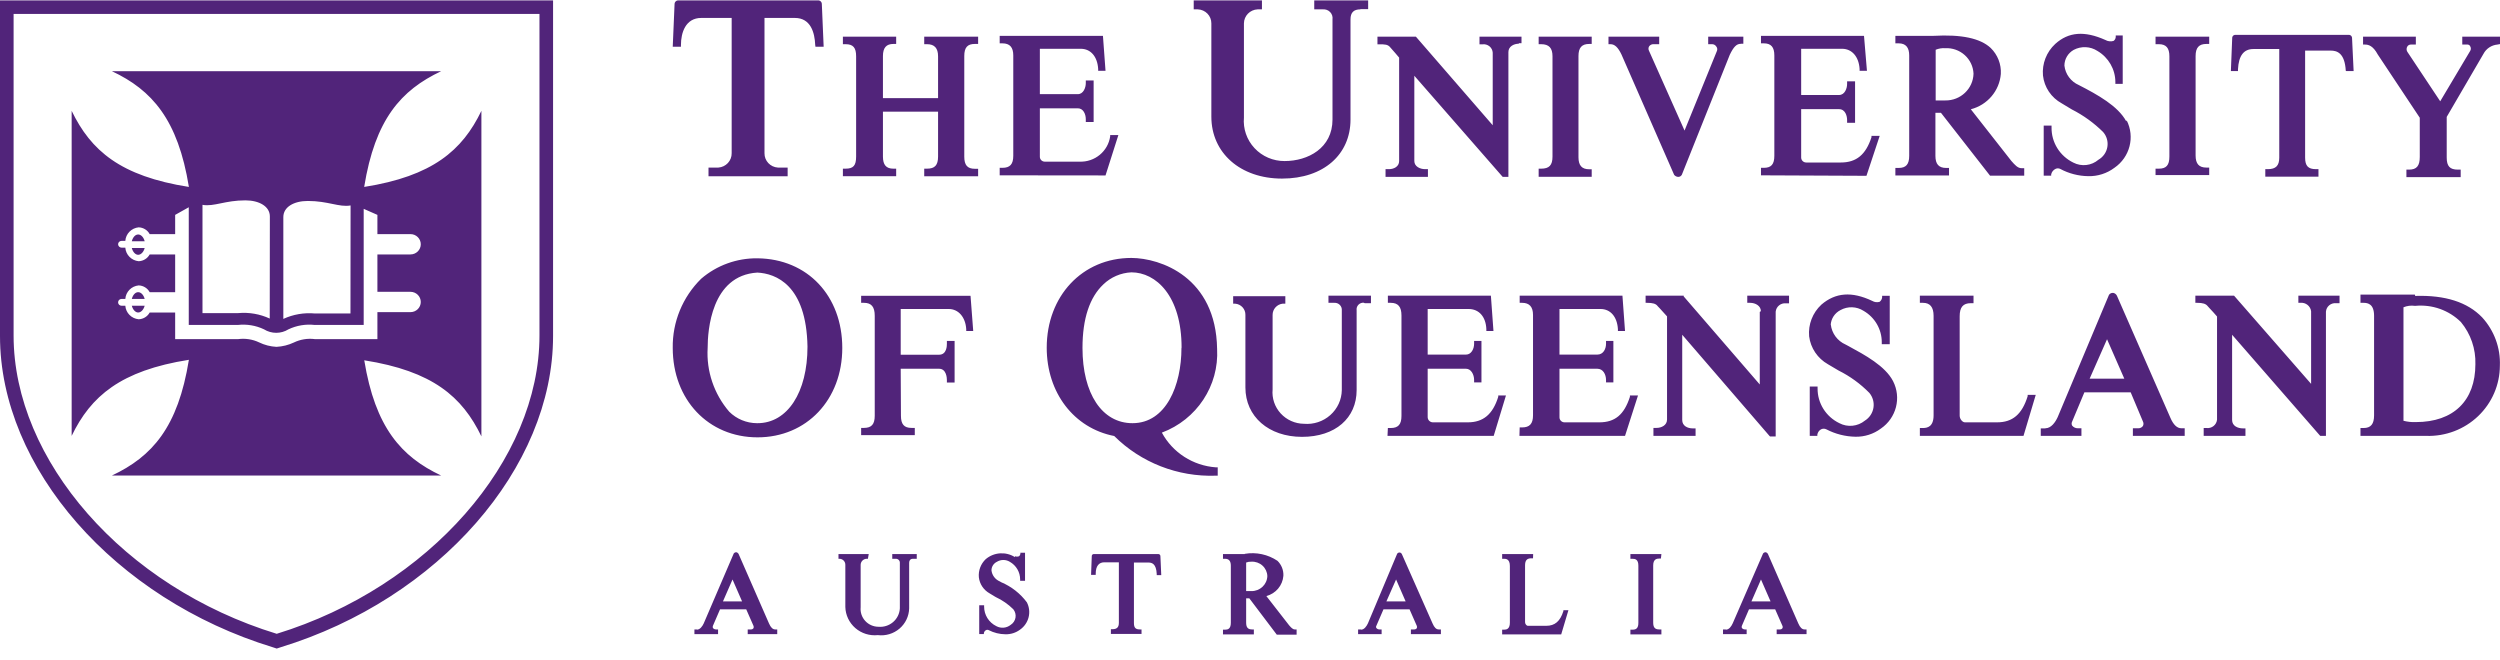 <svg width="216" height="57" viewBox="0 0 216 57" fill="none" xmlns="http://www.w3.org/2000/svg">
<path fill-rule="evenodd" clip-rule="evenodd" d="M47.785 28.996V0.035H0V29.038C0 40.43 9.906 51.739 23.559 55.92L23.908 56.035L24.258 55.92C37.889 51.739 47.785 40.42 47.785 29.038V28.996ZM23.908 54.76C37.085 50.704 46.61 39.74 46.61 28.996V1.205H1.175V28.996C1.175 39.74 10.668 50.704 23.908 54.76ZM41.593 37.703C39.932 34.265 37.373 32.06 31.472 31.13C32.418 36.921 34.659 39.462 38.122 41.089H9.663C13.145 39.448 15.378 36.929 16.32 31.087C10.425 32.017 7.842 34.233 6.191 37.661V9.577C7.853 13.016 10.404 15.221 16.32 16.151C15.378 10.33 13.134 7.779 9.663 6.149H38.122C34.64 7.79 32.407 10.319 31.465 16.151C37.36 15.221 39.942 13.005 41.593 9.577V37.703ZM20.585 27.052C21.518 26.968 22.456 27.131 23.305 27.523L23.316 18.701C23.316 17.834 22.395 17.311 21.199 17.311C20.326 17.311 19.651 17.449 19.074 17.567C18.483 17.688 17.993 17.788 17.495 17.698V27.052H20.585ZM30.28 27.084H27.2C26.267 27 25.328 27.162 24.48 27.554V18.754C24.48 17.886 25.39 17.363 26.596 17.363C27.471 17.363 28.146 17.502 28.723 17.62C29.312 17.74 29.798 17.84 30.29 17.75L30.28 27.084ZM25.39 29.592C25.951 29.321 26.581 29.219 27.2 29.299H32.608V26.969H35.465C35.956 26.969 36.355 26.576 36.355 26.091C36.355 25.606 35.956 25.213 35.465 25.213H32.608V21.983H35.465C35.956 21.983 36.355 21.59 36.355 21.105C36.355 20.62 35.956 20.227 35.465 20.227H32.608V18.566L31.423 18.043V28.076H27.189C26.413 27.988 25.628 28.119 24.924 28.453C24.278 28.857 23.454 28.857 22.808 28.453C22.104 28.119 21.319 27.988 20.543 28.076H16.309V17.907L15.134 18.566V20.227H12.933C12.744 19.878 12.381 19.655 11.981 19.642C11.358 19.702 10.871 20.197 10.827 20.813H10.499C10.335 20.813 10.203 20.944 10.203 21.105C10.208 21.265 10.338 21.392 10.499 21.398H10.827C10.871 22.014 11.358 22.509 11.981 22.569C12.381 22.555 12.744 22.332 12.933 21.983H15.134V25.244H12.933C12.744 24.895 12.381 24.672 11.981 24.659C11.358 24.718 10.871 25.213 10.827 25.829H10.499C10.335 25.829 10.203 25.96 10.203 26.122C10.203 26.284 10.335 26.415 10.499 26.415H10.827C10.871 27.031 11.358 27.526 11.981 27.585C12.381 27.572 12.744 27.349 12.933 27H15.134V29.299H20.585C21.2 29.218 21.825 29.316 22.384 29.581C22.854 29.81 23.365 29.941 23.887 29.968C24.408 29.941 24.919 29.813 25.39 29.592ZM12.499 20.844H11.388C11.473 20.509 11.684 20.259 11.938 20.259C12.192 20.259 12.415 20.509 12.499 20.844ZM12.499 25.829H11.388C11.473 25.495 11.684 25.244 11.938 25.244C12.192 25.244 12.415 25.495 12.499 25.829ZM129.056 37.661H119.88L119.912 36.981H120.155C120.801 36.981 121.087 36.678 121.087 35.936V27.261C121.087 26.509 120.801 26.164 120.155 26.164H119.912V25.547H128.813L129.035 28.599H128.421V28.442C128.379 27.366 127.786 26.697 126.886 26.697H123.351V30.637H126.664C127.119 30.637 127.363 30.146 127.363 29.697V29.456H127.998V33.041H127.363V32.832C127.363 32.351 127.098 31.86 126.664 31.86H123.351V36.041C123.351 36.163 123.402 36.281 123.492 36.366C123.582 36.451 123.703 36.496 123.828 36.49H126.812C128.146 36.49 128.971 35.811 129.448 34.285V34.17H130.114L129.056 37.661ZM140.402 37.661H131.279L131.3 36.929H131.511C132.157 36.929 132.453 36.615 132.453 35.884V27.209C132.453 26.519 132.146 26.164 131.511 26.164H131.3V25.547H140.179L140.402 28.599H139.788V28.442C139.724 27.366 139.142 26.697 138.285 26.697H134.739V30.637H138.01C138.528 30.637 138.761 30.146 138.761 29.697V29.456H139.396V33.041H138.761V32.832C138.761 32.351 138.507 31.86 138.01 31.86H134.739V36.041C134.734 36.158 134.777 36.272 134.859 36.357C134.941 36.442 135.054 36.49 135.173 36.49H138.179C139.534 36.49 140.327 35.832 140.825 34.285V34.17H141.523L140.402 37.661ZM192.97 25.547H189.679V26.164H189.837C190.324 26.164 190.589 26.247 190.748 26.456L190.928 26.655C191.129 26.864 191.298 27.052 191.552 27.345V36.26C191.531 36.476 191.422 36.674 191.251 36.81C191.079 36.946 190.86 37.008 190.642 36.981H190.398V37.661H194.007V37.013H193.796C193.33 37.013 192.854 36.793 192.854 36.291V28.923L200.421 37.608L200.474 37.661H200.961V26.927C200.977 26.712 201.08 26.513 201.248 26.375C201.416 26.237 201.633 26.172 201.85 26.195H202.136V25.547H198.579V26.164H198.749C199.21 26.115 199.625 26.441 199.68 26.895V33.166L193.023 25.547H192.97ZM151.324 51.959L152.149 50.067L152.975 51.959H151.324ZM148.868 54.383H149.112V54.404C149.398 54.404 149.588 54.112 149.705 53.861L152.329 47.82C152.385 47.749 152.472 47.71 152.562 47.715C152.646 47.737 152.715 47.795 152.753 47.872L155.377 53.871C155.525 54.216 155.705 54.383 155.907 54.383H156.086V54.791H153.504V54.383H153.8C153.88 54.382 153.955 54.343 154.001 54.279C154.035 54.213 154.035 54.135 154.001 54.07L153.377 52.648H151.112L150.498 54.07C150.472 54.13 150.472 54.198 150.498 54.258C150.563 54.337 150.66 54.383 150.763 54.383H150.911V54.791H148.868V54.383ZM143.545 47.872H140.867V48.279H141.058C141.291 48.279 141.555 48.342 141.555 48.875V53.809C141.555 54.227 141.407 54.404 141.058 54.404H140.867V54.812H143.545V54.383H143.354C142.984 54.383 142.836 54.206 142.836 53.788V48.854C142.836 48.321 143.132 48.259 143.354 48.259H143.503L143.545 47.872ZM132.464 47.872H129.786V48.279H129.956C130.083 48.279 130.453 48.279 130.453 48.896V53.798C130.453 54.342 130.167 54.404 129.956 54.404H129.786V54.812H134.888L135.512 52.721H135.078V52.795C134.803 53.673 134.348 54.07 133.596 54.07H132.009C131.892 54.07 131.765 53.913 131.765 53.756V48.854C131.765 48.426 131.924 48.238 132.295 48.238H132.453L132.464 47.872ZM119.785 51.959L120.621 50.067L121.446 51.959H119.785ZM117.34 54.383H117.583L117.594 54.404C117.869 54.404 118.07 54.112 118.187 53.861L120.716 47.841C120.769 47.767 120.858 47.727 120.949 47.736C121.031 47.757 121.098 47.815 121.129 47.893L123.775 53.871C123.923 54.216 124.092 54.383 124.304 54.383H124.494V54.791H121.902V54.383H122.198C122.281 54.382 122.359 54.343 122.41 54.279C122.443 54.213 122.443 54.135 122.41 54.07L121.785 52.648H119.531L118.917 54.07C118.881 54.127 118.881 54.2 118.917 54.258C118.978 54.336 119.071 54.382 119.171 54.383H119.372V54.791H117.34V54.383ZM107.667 48.603C107.811 48.546 107.966 48.521 108.122 48.53C108.472 48.511 108.816 48.631 109.075 48.866C109.334 49.1 109.487 49.427 109.498 49.774C109.475 50.505 108.862 51.082 108.122 51.07H107.667V48.603ZM105.666 47.872H107.55V47.851C108.536 47.683 109.55 47.901 110.376 48.457C110.724 48.798 110.909 49.27 110.884 49.753C110.818 50.584 110.229 51.284 109.413 51.499L111.381 54.028L111.406 54.056C111.556 54.224 111.698 54.383 111.868 54.383H112.027V54.833H110.313L107.942 51.697H107.667V53.788C107.667 54.206 107.815 54.383 108.175 54.383H108.333V54.812H105.666V54.404H105.846C106.079 54.404 106.344 54.342 106.344 53.809V48.875C106.344 48.468 106.174 48.279 105.846 48.279H105.666V47.872ZM94.331 48.008L94.268 49.67H94.67V49.565C94.67 48.896 94.956 48.583 95.411 48.583H96.67V53.809C96.67 54.195 96.501 54.362 96.12 54.362H95.982V54.77H98.628V54.383H98.491C98.11 54.383 97.972 54.237 97.972 53.829V48.603H99.221C99.528 48.603 99.898 48.708 99.941 49.586V49.691H100.332L100.258 48.029C100.249 47.946 100.183 47.881 100.099 47.872H94.49C94.405 47.877 94.337 47.944 94.331 48.029V48.008ZM81.134 31.86H77.821L77.842 35.926C77.842 36.657 78.117 36.971 78.752 36.971H79.038V37.598H74.403V36.971H74.646C75.291 36.971 75.577 36.668 75.577 35.926V27.282C75.577 26.509 75.291 26.164 74.646 26.164H74.403V25.558H83.854L84.086 28.599H83.483V28.442C83.42 27.397 82.806 26.697 81.97 26.697H77.821V30.648H81.134C81.811 30.648 81.811 29.853 81.811 29.697V29.456H82.478V33.051H81.811V32.832C81.811 32.675 81.779 31.86 81.134 31.86ZM75.059 47.872H72.445V48.279H72.561C72.839 48.302 73.049 48.537 73.037 48.813V52.439C73.054 53.14 73.367 53.801 73.899 54.264C74.432 54.726 75.136 54.948 75.842 54.874C76.519 54.957 77.199 54.754 77.716 54.313C78.232 53.873 78.535 53.238 78.551 52.565V48.635C78.551 48.468 78.615 48.279 78.879 48.279H79.207V47.872H77.091V48.279H77.387C77.484 48.273 77.579 48.309 77.648 48.377C77.717 48.445 77.753 48.539 77.747 48.635V52.565C77.723 53.021 77.512 53.448 77.163 53.748C76.813 54.047 76.356 54.194 75.895 54.153C75.459 54.15 75.044 53.965 74.753 53.645C74.461 53.325 74.319 52.899 74.36 52.471V48.813C74.358 48.541 74.563 48.312 74.836 48.279H74.985L75.059 47.872ZM63.29 50.067L62.464 51.959H64.115L63.29 50.067ZM60.242 54.383H59.998V54.791H62.041V54.383H61.861C61.758 54.383 61.661 54.337 61.596 54.258C61.571 54.198 61.571 54.13 61.596 54.07L62.21 52.648H64.475L65.1 54.07C65.133 54.135 65.133 54.213 65.1 54.279C65.053 54.343 64.978 54.382 64.898 54.383H64.602V54.791H67.153V54.383H66.973C66.772 54.383 66.592 54.216 66.444 53.871L63.819 47.872C63.782 47.795 63.712 47.737 63.628 47.715C63.538 47.71 63.451 47.749 63.396 47.82L60.803 53.861C60.686 54.112 60.485 54.404 60.199 54.404L60.242 54.383ZM12.499 26.415H11.388C11.473 26.749 11.695 27 11.938 27C12.182 27 12.415 26.749 12.499 26.415ZM12.499 21.429H11.388C11.473 21.764 11.695 22.015 11.938 22.015C12.182 22.015 12.415 21.764 12.499 21.429ZM71.164 4.038H70.455L70.434 3.881C70.391 2.815 70.042 1.55 68.677 1.55H66.052V13.235C66.04 13.891 66.553 14.44 67.216 14.479H68.052V15.231H61.215V14.479H62.062C62.721 14.434 63.228 13.887 63.216 13.235V1.55H60.591C59.226 1.55 58.834 2.836 58.834 3.881V4.038H58.125L58.284 0.317C58.297 0.171 58.412 0.054 58.559 0.035H70.741C70.884 0.058 70.993 0.174 71.005 0.317L71.164 4.038ZM69.767 29.947C69.767 33.908 68.031 36.563 65.449 36.563H65.396C64.497 36.558 63.637 36.201 63.004 35.57C61.689 34.039 61.022 32.066 61.141 30.062C61.141 28.589 61.438 23.791 65.438 23.551C67.015 23.634 69.672 24.596 69.767 29.947ZM65.459 22.318C69.767 22.37 72.773 25.558 72.773 30.062C72.773 34.536 69.693 37.786 65.449 37.786C61.205 37.786 58.125 34.536 58.125 30.062C58.089 27.823 58.975 25.665 60.58 24.084C61.931 22.922 63.668 22.293 65.459 22.318ZM79.853 15.231H84.51V14.583H84.224C83.578 14.583 83.314 14.259 83.314 13.538V4.842C83.314 4.1 83.589 3.797 84.224 3.797H84.51V3.17H79.853V3.818H80.096C80.742 3.818 81.049 4.163 81.049 4.863V8.48H76.286V4.842C76.286 4.121 76.583 3.797 77.186 3.797H77.429V3.17H72.826V3.818H73.058C73.715 3.818 73.969 4.121 73.969 4.863V13.528C73.969 14.312 73.725 14.573 73.058 14.573H72.826V15.221H77.429V14.573H77.186C76.561 14.573 76.286 14.239 76.286 13.528V9.65H81.049V13.528C81.049 14.28 80.763 14.573 80.096 14.573H79.853V15.231ZM85.166 48.311C85.874 47.709 86.897 47.637 87.685 48.133L87.695 48.06C87.808 48.103 87.932 48.103 88.045 48.06C88.111 48.009 88.153 47.934 88.161 47.851V47.757H88.563V50.182H88.14V50.067C88.142 49.438 87.803 48.855 87.251 48.541C86.908 48.329 86.472 48.329 86.129 48.541C85.847 48.679 85.667 48.961 85.663 49.272C85.709 49.698 85.984 50.066 86.383 50.234L86.51 50.307C87.391 50.68 88.155 51.279 88.722 52.042C89.146 52.866 88.893 53.871 88.129 54.404C87.767 54.673 87.323 54.813 86.87 54.801C86.368 54.797 85.875 54.675 85.43 54.446C85.355 54.405 85.263 54.405 85.187 54.446C85.092 54.498 85.026 54.591 85.007 54.697V54.781H84.605V52.293H85.028V52.408C85.023 53.126 85.434 53.784 86.087 54.101C86.485 54.316 86.975 54.27 87.325 53.986C87.547 53.845 87.697 53.618 87.74 53.361C87.782 53.104 87.712 52.841 87.547 52.638C87.111 52.207 86.603 51.853 86.044 51.593C86.006 51.571 85.968 51.548 85.929 51.526L85.929 51.526C85.785 51.443 85.638 51.359 85.505 51.269C84.987 50.979 84.641 50.462 84.573 49.879C84.52 49.294 84.738 48.718 85.166 48.311ZM95.517 15.158L96.628 11.667H95.919V11.782C95.735 13.073 94.592 14.017 93.273 13.967H90.267C90.153 13.967 90.044 13.921 89.964 13.841C89.884 13.76 89.841 13.651 89.844 13.538V9.358H93.125C93.591 9.358 93.813 9.849 93.813 10.298V10.539H94.49V6.954H93.813V7.184C93.813 7.581 93.601 8.135 93.125 8.135H89.844V4.215H93.379C94.236 4.215 94.818 4.884 94.882 5.961V6.118H95.517L95.294 3.097H86.373V3.745H86.605C87.251 3.745 87.547 4.09 87.547 4.79V13.455C87.547 14.197 87.261 14.5 86.605 14.5H86.373V15.148L95.517 15.158ZM97.845 36.563C100.756 36.563 102.078 33.292 102.078 30.062L102.089 30.041C102.089 25.547 99.867 23.53 97.75 23.53C96.84 23.573 95.977 23.945 95.326 24.575C94.151 25.683 93.527 27.523 93.527 30.062C93.527 34.013 95.22 36.563 97.845 36.563ZM105.158 30.146C105.063 23.938 100.269 22.297 97.75 22.286C93.516 22.286 90.437 25.578 90.437 30.041C90.437 33.929 92.786 36.992 96.268 37.671C98.581 39.971 101.761 41.214 105.042 41.099H105.211V40.378H105.052C103.078 40.237 101.315 39.104 100.385 37.379C103.4 36.25 105.331 33.326 105.158 30.146ZM118.208 0.787H117.541V0.808C116.959 0.808 116.684 1.08 116.684 1.676V10.33C116.684 13.34 114.366 15.43 110.768 15.43C107.169 15.43 104.661 13.214 104.661 10.079V2.02C104.667 1.369 104.146 0.831 103.486 0.808H103.137V0.035H109.032V0.808H108.661C108.002 0.836 107.481 1.369 107.476 2.02V10.152C107.39 11.123 107.722 12.084 108.391 12.8C109.059 13.517 110.003 13.921 110.99 13.915C113.011 13.915 115.128 12.796 115.128 10.33V1.676C115.161 1.444 115.086 1.211 114.923 1.042C114.76 0.873 114.527 0.787 114.292 0.808H113.551V0.035H118.208V0.787ZM117.912 26.195H118.451V25.547H114.779V26.164H115.266C115.447 26.148 115.626 26.212 115.755 26.339C115.884 26.466 115.949 26.643 115.932 26.822V33.71C115.918 34.534 115.558 35.314 114.937 35.865C114.317 36.416 113.493 36.688 112.662 36.615C111.893 36.607 111.163 36.282 110.649 35.718C110.134 35.154 109.882 34.403 109.953 33.647V27.209C109.949 26.714 110.323 26.296 110.821 26.237H111.053V25.589H106.545V26.08V26.237H106.714C107.225 26.276 107.616 26.703 107.603 27.209V33.48C107.603 35.988 109.614 37.744 112.493 37.744C115.371 37.744 117.213 36.124 117.213 33.7V26.812C117.187 26.64 117.241 26.465 117.36 26.338C117.48 26.21 117.651 26.142 117.827 26.153L117.912 26.195ZM131.458 3.735H131.215L131.236 3.776C130.792 3.776 130.326 4.017 130.326 4.498V15.284H129.839L129.786 15.231L122.198 6.546V13.915C122.198 14.374 122.674 14.615 123.129 14.615H123.373V15.284H119.711V14.615H120.007C120.43 14.615 120.885 14.395 120.885 13.915V4.978L120.557 4.592L120.134 4.111C119.922 3.829 119.647 3.829 119.182 3.829H119.012V3.17H122.335L128.971 10.821V4.55C128.958 4.336 128.857 4.138 128.69 4.001C128.524 3.865 128.308 3.802 128.093 3.829H127.828V3.17H131.458V3.735ZM132.94 15.273H137.523V14.625H137.311C136.666 14.625 136.38 14.291 136.38 13.58V4.842C136.38 4.111 136.676 3.797 137.311 3.797H137.523V3.17H132.94V3.818H133.152C133.84 3.818 134.136 4.153 134.136 4.863V13.528C134.136 14.28 133.85 14.573 133.152 14.573H132.94V15.273ZM150.625 3.776H150.456L150.392 3.787C150.043 3.787 149.779 4.048 149.451 4.738L145.312 15.095C145.253 15.21 145.135 15.282 145.005 15.284C144.865 15.28 144.733 15.215 144.646 15.106L140.095 4.707C139.798 4.09 139.513 3.818 139.142 3.818H138.973V3.17H143.354V3.818H142.804C142.67 3.833 142.55 3.906 142.476 4.017C142.412 4.134 142.412 4.276 142.476 4.393L145.545 11.281L148.35 4.383C148.395 4.258 148.371 4.119 148.286 4.017C148.209 3.893 148.073 3.818 147.927 3.818H147.588V3.17H150.625V3.776ZM152.044 26.948V33.219L145.471 25.61V25.547H142.18V26.164H142.296C142.804 26.164 143.069 26.237 143.227 26.456L143.407 26.645C143.608 26.854 143.778 27.042 144.032 27.334V36.25C144.032 36.741 143.555 36.971 143.122 36.971H142.857V37.661H146.498V37.013H146.254C145.799 37.013 145.344 36.793 145.344 36.291V28.923L152.88 37.661L152.933 37.713H153.419V26.927C153.464 26.486 153.861 26.163 154.308 26.206H154.573V25.547H150.964V26.164H151.207C151.673 26.164 152.139 26.425 152.139 26.885L152.044 26.948ZM162.405 11.741L161.262 15.19L152.149 15.148V14.5H152.393C153.028 14.5 153.303 14.207 153.303 13.455V4.79C153.303 4.079 153.028 3.745 152.393 3.745H152.149V3.097H161.05L161.304 6.118H160.669V5.961C160.606 4.905 160.013 4.215 159.156 4.215H155.621V8.208H158.891C159.399 8.208 159.59 7.623 159.59 7.257V7.027H160.278V10.612H159.59V10.371C159.59 10.027 159.441 9.431 158.891 9.431H155.621V13.611C155.621 13.848 155.815 14.04 156.055 14.04H159.05C160.394 14.04 161.209 13.361 161.696 11.855V11.741H162.405ZM158.171 28.097C158.196 27.544 158.519 27.045 159.018 26.791C159.642 26.445 160.408 26.47 161.008 26.854C161.987 27.417 162.588 28.452 162.585 29.571V29.738H163.273V25.558H162.616V25.694C162.6 25.847 162.52 25.988 162.394 26.08C162.18 26.14 161.95 26.11 161.759 25.997C159.992 25.16 158.584 25.275 157.367 26.321C156.608 27.025 156.218 28.034 156.309 29.059C156.436 30.072 157.04 30.967 157.939 31.473L158.859 32.017C159.848 32.51 160.746 33.164 161.516 33.95C161.813 34.309 161.94 34.776 161.865 35.234C161.79 35.692 161.521 36.096 161.124 36.344C160.503 36.85 159.634 36.937 158.923 36.563C157.759 36.003 157.026 34.831 157.039 33.553V33.396H156.362V37.661H157.018V37.546C157.051 37.357 157.167 37.192 157.335 37.096C157.481 37.02 157.655 37.02 157.801 37.096C158.575 37.499 159.434 37.717 160.309 37.734C161.098 37.749 161.87 37.503 162.5 37.034C163.845 36.119 164.297 34.364 163.558 32.926C162.882 31.621 161.129 30.671 159.722 29.908L159.717 29.905L159.463 29.77C158.756 29.46 158.269 28.803 158.182 28.045L158.171 28.097ZM167.242 8.678H168.067C169.386 8.702 170.477 7.671 170.512 6.368C170.487 5.755 170.215 5.176 169.756 4.762C169.296 4.347 168.688 4.132 168.067 4.163C167.785 4.145 167.502 4.191 167.242 4.299V8.678ZM171.941 15.179H174.893V14.531H174.65C174.333 14.531 174.075 14.239 173.801 13.927L173.801 13.927L173.772 13.894L170.279 9.441C171.713 9.072 172.753 7.848 172.872 6.389C172.919 5.55 172.599 4.732 171.994 4.142C171.094 3.306 169.475 2.961 167.051 3.097H163.76V3.745H164.045C164.659 3.745 164.955 4.1 164.955 4.79V13.465C164.955 14.197 164.68 14.51 164.045 14.51H163.76V15.158H168.395V14.51H168.152C167.506 14.51 167.22 14.176 167.22 13.465V9.744H167.697L171.941 15.179ZM175.888 34.117L174.83 37.661H165.876V36.981H166.141C166.532 36.981 167.062 36.866 167.062 35.884V27.293C167.062 26.53 166.755 26.164 166.141 26.164H165.876V25.547H170.512V26.195H170.279C169.612 26.195 169.316 26.54 169.316 27.324V35.915C169.316 36.197 169.549 36.49 169.771 36.49H172.544C173.888 36.49 174.703 35.8 175.19 34.233V34.117H175.888ZM180.545 32.717L182.048 29.31L183.54 32.717H180.545ZM176.322 37.013H176.714L176.724 37.002C177.222 37.002 177.582 36.48 177.783 36.041L182.217 25.474C182.301 25.351 182.449 25.286 182.598 25.307C182.734 25.339 182.847 25.432 182.905 25.558L187.52 36.093C187.784 36.709 188.102 37.002 188.472 37.002H188.758V37.661H184.281V37.002H184.768C184.92 37.002 185.062 36.927 185.149 36.804C185.213 36.682 185.213 36.538 185.149 36.417L184.091 33.898H180.09L179.032 36.427C178.975 36.536 178.975 36.664 179.032 36.772C179.149 36.919 179.329 37.004 179.518 37.002H179.836V37.661H176.322V37.013ZM183.71 10.486C183 9.159 181.222 8.177 179.614 7.351C178.923 7.05 178.448 6.409 178.365 5.668C178.367 5.105 178.674 4.587 179.169 4.309C179.819 3.965 180.608 4.001 181.222 4.403C182.176 4.967 182.762 5.982 182.768 7.079V7.246H183.403V3.066H182.799V3.202C182.791 3.336 182.721 3.459 182.609 3.536C182.371 3.606 182.114 3.576 181.9 3.452C180.101 2.648 178.725 2.752 177.571 3.797C176.814 4.498 176.423 5.504 176.513 6.525C176.625 7.539 177.229 8.435 178.132 8.929L179 9.452C180.001 9.96 180.915 10.619 181.709 11.406C182.019 11.761 182.154 12.233 182.076 12.696C181.999 13.158 181.717 13.563 181.307 13.8C180.705 14.316 179.844 14.416 179.137 14.05C177.967 13.481 177.234 12.297 177.254 11.009V10.852H176.576V15.179H177.222V15.064C177.267 14.86 177.403 14.687 177.592 14.594C177.722 14.529 177.875 14.529 178.005 14.594C178.749 14.994 179.581 15.209 180.429 15.221C181.241 15.239 182.036 14.985 182.683 14.5C184.023 13.583 184.475 11.831 183.741 10.392L183.71 10.486ZM190.875 15.127H186.239V14.573H186.525C187.16 14.573 187.435 14.28 187.435 13.528V4.863C187.435 4.153 187.16 3.818 186.525 3.818H186.239V3.17H190.875V3.797H190.631C189.996 3.797 189.7 4.111 189.7 4.842V13.434C189.7 14.144 189.986 14.479 190.631 14.479H190.875V15.127ZM202.718 6.138H203.353L203.215 3.254C203.202 3.131 203.106 3.032 202.982 3.013H193.097C192.975 3.027 192.878 3.123 192.864 3.243L192.748 6.138H193.362V5.982C193.425 4.801 193.859 4.236 194.695 4.236H196.928V13.622C196.928 14.312 196.632 14.615 195.944 14.615H195.722V15.263H200.315V14.615H200.093C199.426 14.615 199.162 14.332 199.162 13.622V4.372H201.374C201.892 4.372 202.591 4.55 202.675 6.118L202.718 6.138ZM212.624 27.826C211.589 26.802 210.145 26.289 208.687 26.425H208.644C208.311 26.378 207.971 26.422 207.66 26.55V36.354C208.005 36.444 208.362 36.483 208.719 36.469C211.999 36.469 213.873 34.609 213.873 31.473C213.916 30.148 213.473 28.853 212.624 27.826ZM208.644 25.453H203.945V26.164H204.21C204.601 26.164 205.12 26.279 205.12 27.282V35.884C205.12 36.636 204.845 36.981 204.21 36.981H203.945V37.661H209.639C211.302 37.712 212.915 37.096 214.111 35.954C215.307 34.812 215.984 33.242 215.989 31.599C216.051 30.061 215.5 28.56 214.455 27.418C213.195 26.112 211.28 25.485 208.676 25.568L208.644 25.453ZM216 3.17V3.808L215.778 3.85C215.263 3.897 214.808 4.2 214.571 4.654L211.396 10.1V13.611C211.396 14.364 211.671 14.656 212.359 14.656H212.603V15.305H207.914V14.656H208.136C208.793 14.656 209.068 14.343 209.068 13.559V10.173L205.438 4.707C205.025 3.944 204.633 3.85 204.326 3.85H204.168V3.17H208.729V3.85H208.285C208.161 3.853 208.048 3.92 207.988 4.027C207.909 4.163 207.909 4.33 207.988 4.466L210.835 8.751L213.428 4.393C213.498 4.273 213.498 4.126 213.428 4.006C213.391 3.916 213.305 3.855 213.206 3.85H212.74V3.17H216Z" fill="#51247A"/>
</svg>